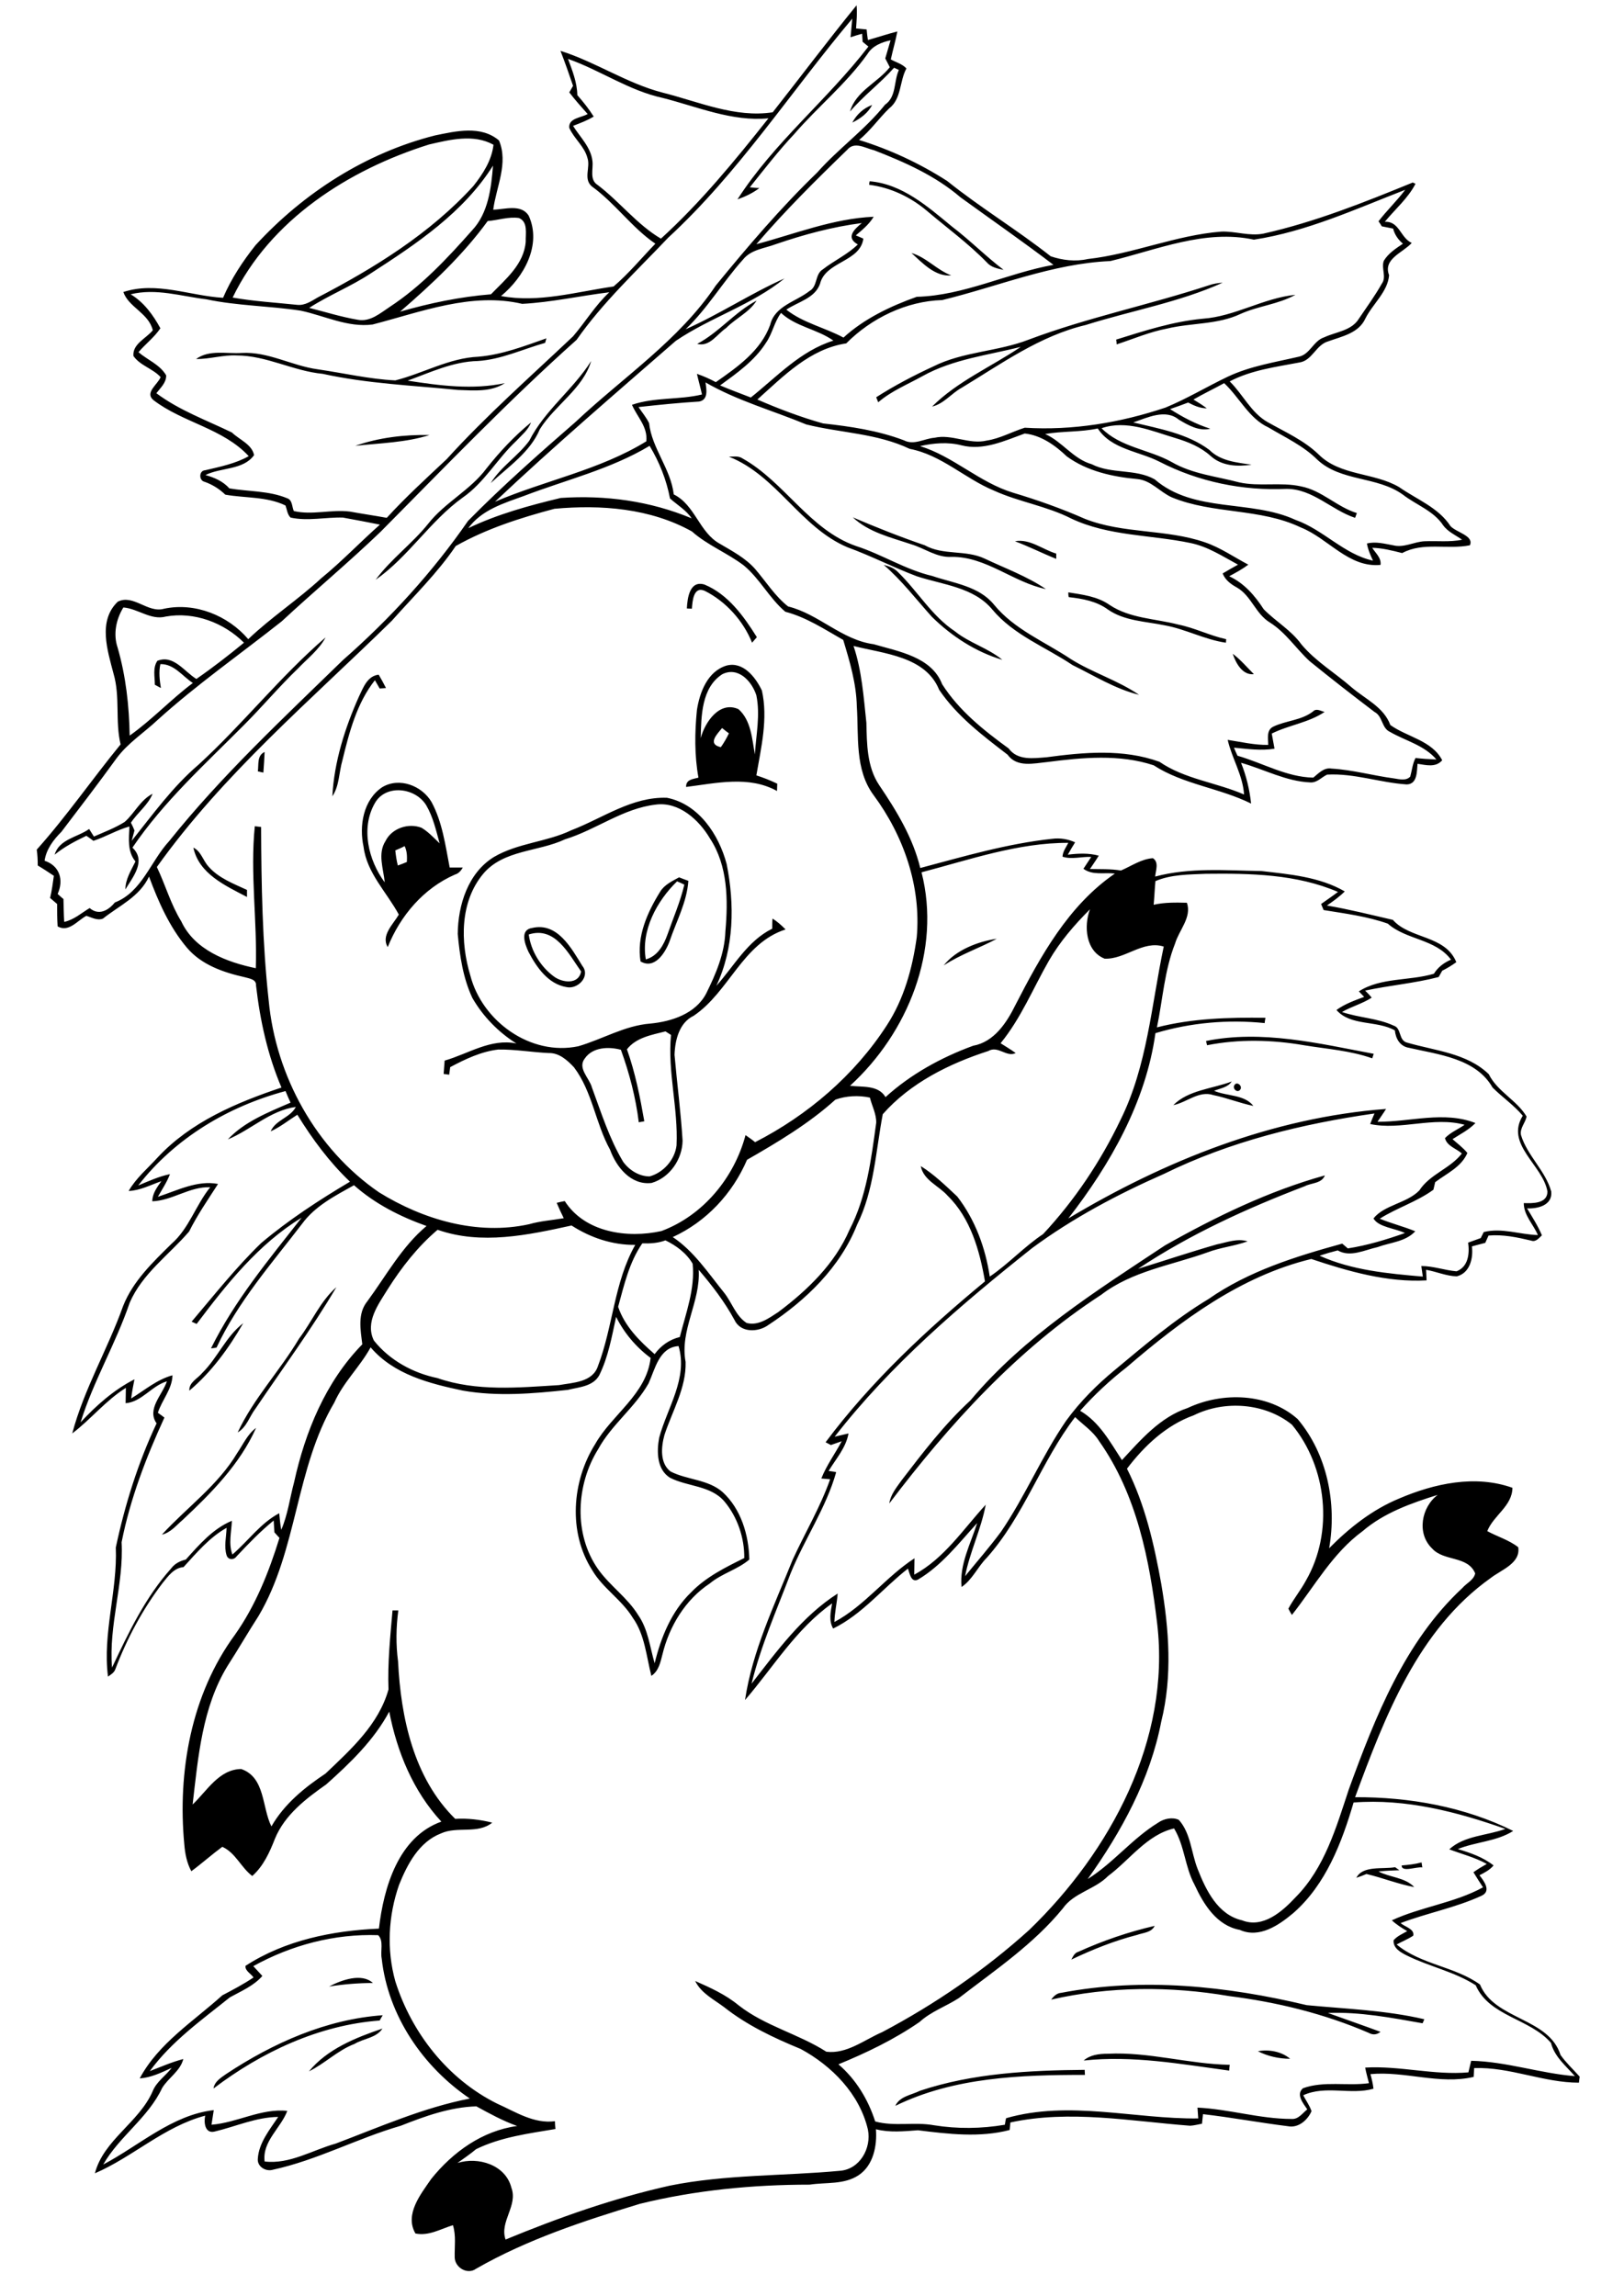 <?xml version="1.0" encoding="utf-8"?>
<!-- Generator: Adobe Illustrator 21.0.2, SVG Export Plug-In . SVG Version: 6.00 Build 0)  -->
<svg version="1.2" baseProfile="tiny" id="Layer_1" xmlns="http://www.w3.org/2000/svg" xmlns:xlink="http://www.w3.org/1999/xlink"
	 x="0px" y="0px" viewBox="0 0 645 912" overflow="scroll" xml:space="preserve">
<path d="M365.4,830.5c21-7,43.5-8.1,65.4-8.3c0,0.5,0.1,1.5,0.1,2c-25.5,0-52,0.9-75.3,12.3C357.3,832.7,362,832.2,365.4,830.5
	 M430.4,818.5c2.6-2.3,6.2-2.7,9.6-2.7c16.3-0.8,32.1,4.1,48.4,4.4c-0.1,0.6-0.2,1.7-0.2,2.3C469,819.9,449.8,816.4,430.4,818.5
	 M499.6,814.8c4.4-0.8,9.4,0.1,12.8,3C508,817.8,503.5,816.8,499.6,814.8 M122.7,822.8c7.3-8.9,18.6-13.4,29.2-17
	c-2.5,3.8-7.5,3.9-11.1,6.1C134.2,814.4,129,819.7,122.7,822.8 M89.9,823.8c18.6-12.3,39.7-21.7,62.1-23.3c-0.3,0.5-0.9,1.5-1.2,2.1
	c-24.1,1.8-46.9,12.5-66,27C85.2,826.8,87.8,825.3,89.9,823.8 M421.5,791.6c32.4-6.2,65.7-2.7,97.5,4.9c15.6,1.5,31.3,2,46.7,5.6
	c-0.2,0.4-0.5,1.2-0.7,1.6c-12.4-2.2-24.9-4.6-37.6-4.1c6.9,2.5,13.9,4.9,20.9,7.5c-1.5,1.2-3.1,1.3-4.7,0.4
	c-17.6-7.6-36.4-12.2-55.4-14.6c-23.4-4-47.6-3.9-70.7,1.4C418.5,792.9,419.8,791.7,421.5,791.6 M130.7,789.1
	c4.9-2.6,13-5.5,17.4-1.4C142.2,787.7,136.4,788.2,130.7,789.1 M428.3,775.3c9.7-4.4,19.9-7.9,30.3-10.3c-1.3,2.7-4.5,2.7-7,3.6
	c-9,2.3-17.7,5.8-26.1,9.8C426.2,777.1,426.8,775.7,428.3,775.3 M538.7,745.9c2.6-5,10.5-3.3,15.4-4.2c0.4,0.3,1.2,0.9,1.7,1.2
	c-2.8,0.1-5.5,0.2-8.3,0.5c4.5,2.4,10.5,2.3,14.2,6.2c-6.5-1.2-12.6-3.7-19-5.2C541.3,745,540,745.5,538.7,745.9 M556.7,741
	c2.6-0.2,5.3-0.5,7.9-1.2c0.1,0.5,0.2,1.5,0.3,2C562.6,741.4,556.6,743.9,556.7,741 M94.2,577.2c2.4-3.5,4.1-7.5,7.5-10
	C95.3,581.6,84,593,72.6,603.7c-2.6,2.2-4.8,5.1-8.3,5.9C74.2,598.8,86.6,590,94.2,577.2 M80.3,545.4c6.1-6,9.4-14.5,16.3-19.8
	c-5.7,9.9-12.6,19.4-21.4,26.8C75,549.1,78.5,547.6,80.3,545.4 M118.8,531.7c5.1-6.7,8.4-14.8,14.8-20.4
	c-9.8,16.6-21.3,32.2-32.1,48.2c-2.4,3.1-3.5,7.4-7.1,9.5C100.7,555.5,111.2,544.5,118.8,531.7 M462.7,494.7
	c20.2-11.4,41.2-21.6,63.5-27.8c-1.3,3.3-5.3,2.9-8,4.3c-23,8.8-45.6,19.1-66.2,32.8c10.4-3.2,20.8-6.7,31.3-9.7
	c4-0.8,8.1-2.5,12.2-1.2c-5.2,1.9-10.8,2.4-16,4.4c-14.2,5.1-29.9,7.4-42.1,16.8c-33.3,21.6-60.4,51.5-84.2,82.9
	c0.5-3.5,2.9-6.4,4.9-9.2c8.5-11.1,17-22.2,27.3-31.7C406.8,530.8,435.2,512.9,462.7,494.7 M490.3,431c1-1.6,3.3,0.4,2.3,1.8
	C491.5,434.4,489.3,432.4,490.3,431 M466,439c5.9-6,15.5-6.5,23.2-9.4c-1.6,2.4-4.6,2.7-7,3.7c5.1,2.2,12,1.4,15.6,6
	c-5.4-1.1-10.5-3.2-15.9-4.3C476.2,433.1,471.4,437.9,466,439 M479,413.5c22.3-4.5,44.8,1,66.6,5.1l-0.6,1.8
	c-8.7-3.1-18-3.7-27.1-5.2c-12.7-2.2-25.9-2.5-38.5,0C479.3,414.7,479.1,413.9,479,413.5 M374.8,383.5c4.8-6.1,13.5-9.5,21.1-10.6
	C389,376.6,381.5,379.1,374.8,383.5 M210,371.2c0.9,6.6,4.7,12.8,10,16.7c3.4,2.5,9.8,3.3,10.8-2C225.9,379,220.5,367.8,210,371.2
	 M211.4,368.6c10-2.3,15.5,8,19.9,15.1c3.3,4.1-1.8,9.4-6.3,8.4c-7.3-1.2-11.9-7.9-15.1-14C208.4,374.9,206.4,369.3,211.4,368.6
	 M268.9,350.1c-8,7.8-14.4,19.5-12.4,31c4.7-1.3,7.1-5.7,8.6-9.9c2.3-6.6,5.1-13,6.7-19.8C270.8,350.9,269.9,350.5,268.9,350.1
	 M262.2,354.2c1.7-2.8,4.8-4.2,7.5-5.7c1.2,0.5,2.4,0.9,3.7,1.4c-0.6,8.5-4.8,16.1-7.5,24.1c-1.7,4.5-5.9,11.2-11.5,7.9
	C252.8,372,257.1,362.4,262.2,354.2 M76.8,336.7c3.1,1.5,3.8,5.1,6,7.5c4,4.6,9.9,6.8,15.3,9.3c0,0.7,0,2.1,0,2.8
	C89.5,351.8,79,347.1,76.8,336.7 M249,416.8c3.3,9.3,5.2,18.9,6.9,28.6c-0.5,0.1-1.6,0.3-2.2,0.4c-1.2-9.8-3.7-19.4-7.1-28.8
	c-4.8-1.3-11.2-1.1-14.3,3.4c-3.1,3.9,1.8,7.8,2.8,11.6c3.7,10,6.9,20.3,12.4,29.5c2.4,3.3,6.3,5.8,10.5,5.8
	c5.5-1.5,10-6.6,10.7-12.3c0.7-14.7-3.6-29.3-2.2-43.9c-0.6-0.4-1.7-1.1-2.2-1.4C258.8,411.1,252.7,412.1,249,416.8 M260.5,319.6
	c-13.1,1.5-23.7,10-36.1,13.8c-10.6,5-24.3,4.1-32.4,13.6c-9.4,11.2-9.2,27.2-5.2,40.5c4.7,18.2,24,32.1,42.9,28.1
	c9.6-2.8,18.4-8.2,28.5-9c8.5-0.8,18.1-3.9,22.3-12c3.8-7.7,7.3-15.8,7.6-24.6c1.1-12.5,1-26.1-6.1-36.9
	C277.6,325.6,269.6,318.4,260.5,319.6 M226.9,329.8c12.5-4.8,24.1-13.4,38-12.9c12.6,2.5,20.6,14.6,23.7,26.3
	c3.2,16,3,33.4-4.1,48.4c7.1-7.9,12.3-17.8,22.2-22.7c0-1,0-3,0.1-4c1.9,1.1,3.6,2.7,5.2,4.3c-17.1,5.5-22.4,24.8-36.5,34.3
	c-5.7,2.7-7.4,9.6-7.6,15.5c1,11.4,2.5,22.7,3.2,34.1c-0.1,7.4-5.1,14.7-12.3,16.8c-8.2,1-14-6.3-16.5-13.2
	c-5.8-10.5-7-23-14.3-32.7c-2.6-2.8-5.9-5.8-10-5.7c-6.7-0.3-13.4-1.5-20.1-1.4c-6.8,0.8-13.1,3.8-19.1,7c-0.1,0.8-0.3,2.2-0.4,3
	c-0.5-0.1-1.6-0.2-2.2-0.3c0.1-1.8,0.3-3.6,0.4-5.3c9.4-2.7,18.3-8.9,28.5-6.8c-7.2-4.5-13.3-10.8-17.5-18.1
	c-3.7-7.9-5-16.7-5.8-25.4c0.1-11.5,4.1-24.3,14.4-30.6C205.8,334.8,217.1,334.5,226.9,329.8 M157,337.8c0.2,2,0.5,4,1,6
	c1.2-0.4,2.4-0.9,3.6-1.4c0.1-2.1,0.1-4.3-0.9-6.3C159.8,336.6,158,337.4,157,337.8 M148.9,319c-5.7,9.9-2.6,22.7,3.9,31.5
	c-0.5-5.4-2.9-11.4,0.3-16.4c2.5-5.1,9.1-7.3,14.3-5.3c2.7,1.6,4.9,4,7.2,6.2c-1.4-5.1-2.6-10.5-5.3-15.1
	C165,312.8,153.2,311.4,148.9,319 M151.8,312.7c6.8-4.1,15.8-0.6,19.6,5.9c4.3,8,5.5,17.2,7.2,26c1.7,0,3.5,0,5.2,0
	c-0.7,1.3-1.7,2.4-3.1,2.8c-12.4,5.4-21.7,16.3-26.7,28.8c-2.8-4.6,2.2-9.1,4.4-12.9c-4.8-8.9-12.7-16.5-14-26.9
	C142.6,328.1,144.2,317.8,151.8,312.7 M102.4,306.4c0.4-2.7-0.4-6.3,2.7-7.7c-0.1,2.7-0.3,5.5-0.5,8.2
	C104,306.8,102.9,306.5,102.4,306.4 M142.6,276.6c1.7-3.5,3.3-8.1,7.8-8.6c1,1.7,2,3.5,2.9,5.3c-0.6,0.1-1.9,0.1-2.5,0.2
	c-0.6-1.1-1.3-2.2-1.9-3.3c-7.2,9.1-10.2,20.7-12.9,31.8c-1.4,4.8-1.2,10.2-4,14.3C132.7,302.7,137,289.1,142.6,276.6 M286.3,296.8
	c1.2-1.7,2.3-3.6,3.2-5.5c-0.7-0.5-2-1.5-2.7-2.1C284.8,291.6,280.8,295.6,286.3,296.8 M286.9,267.8c-8.3,5.3-8.4,16.6-8.6,25.4
	c1.7-6.4,7.5-14.9,15-11.5c5,4.4,5.4,11.8,6.5,18c0.5-7.8,2.2-15.7,0.6-23.5C298.6,270.6,293.2,264.7,286.9,267.8 M288.5,264.4
	c6.6-1.8,11.6,4.6,14.1,9.9c2.5,11.2-0.3,22.6-2.2,33.7c2.8,0.9,5.6,2,8.3,3.3c0,0.7-0.1,2.1-0.1,2.9c-11.2-6.2-24.1-3.1-36.1-1.6
	c-0.1-3,2.7-3.1,4.9-3.7c-1.6-8.8-1.5-18-0.6-26.9C277.9,275,281,266.7,288.5,264.4 M489.6,259.7c3.1,2.3,5.7,5.4,8.4,8.1
	C493.4,268.3,490.8,263.3,489.6,259.7 M78.8,303.8c17.6-16.1,32.4-35,50.5-50.6c-2.6,4.9-7.1,8.3-10.9,12.3
	c-7.5,7.2-14.2,15.2-21.5,22.5c-15.5,15.6-31.9,30.4-44.3,48.7c5.6,5.3,0.2,11.6-2.8,16.6c0-4.1,2.3-7.6,4-11.1
	c-3.3-4-2.6-9.1-2.4-13.9c-5,1.4-9.4,4.1-14.3,5.7c-0.9-0.7-1.9-1.4-2.8-2c-4.4,2.1-8.8,4.4-12.6,7.5c1.8-6.2,9.1-6.9,13.7-10.2
	c0.6,1,1.3,2,1.9,3c4.1-1.8,8.4-3.4,12.2-5.8c4-3.5,6.2-8.7,11.1-11.2c-1.8,4.5-6,7.5-8.6,11.5c0.5,1,1,2,1.4,3.1
	c-0.4,1.4-0.7,2.7-1.1,4.1C60.7,323.5,68.6,312.5,78.8,303.8 M424.3,235.3c5.6,0.9,11.6,1.6,16.4,5c8.1,5.4,18.1,5.4,27.3,7.8
	c6.5,1.3,12.5,4.4,19,5.8l-0.1,1.4c-8.4-1.2-16-5.4-24.3-6.9c-7.7-1.6-16-1.7-22.6-6.3c-4.5-3.3-10.1-4.3-15.5-4.9
	C424.3,236.8,424.3,235.8,424.3,235.3 M272.8,241.7c0.2-4.1,1.1-11.3,7-9.5c9.4,3.9,15.6,12.6,20.8,20.9c-0.6,0.7-1.3,1.5-1.9,2.2
	c-3.5-8.7-10.4-16.4-18.8-20.6c-4.5-2-4.9,4.2-5.1,7.1C274.3,241.8,273.3,241.7,272.8,241.7 M351,224.4c2.1,0.5,4.2,1.3,5.7,2.9
	c7.8,7.6,13.4,17.4,22.6,23.5c5.7,4.6,13.1,6.6,18.8,11.3c-10.5-3.1-20.2-9.4-28-17.1C363.8,238,358.1,230.5,351,224.4 M403.1,215
	c5.9-1.1,11,3.3,16.4,4.9c0,0.5,0,1.6,0,2.1C414,219.8,408.7,217.1,403.1,215 M338.7,205.5c9.4,4,18.9,7.8,28.6,11.1
	c7.3,4.1,16.2,1.7,23.8,5.3c8.2,3.9,16.8,7,24.3,12.1c-13-2.7-23.7-12.9-37.4-12.8c-5.9,0.4-10.7-3.4-16.1-5
	C353.9,213.5,345.1,211.5,338.7,205.5 M289.5,181.4c1.8,0,3.8-0.4,5.4,0.7c16.8,9.4,26.5,28.3,45.1,34.8
	c10.3,3.3,19.6,9.4,30.3,11.9c8.5,2.9,18.5,4,24.5,11.4c8.1,9.9,20.2,14.7,30.5,21.6c8.6,5.4,18.6,8.4,27.1,14.2
	c-9.4-2.3-17.8-7.6-26.4-11.8c-10.7-7.2-23.4-11.9-31.9-22.1c-7.4-8.9-19.7-9.8-30-13.2c-9.3-3.5-18.1-8.1-27.5-11.5
	C317.9,209.5,308.5,188.9,289.5,181.4 M141.1,177.1c9.3-3.3,19.7-4.5,29.5-4.3C161.3,175.8,151,176,141.1,177.1 M193.2,186.1
	c5.3-6.7,11.1-12.9,17.7-18.3c-1.1,3-3.7,5-5.8,7.3c-7.6,7.1-12.7,16.6-21.4,22.6c-12.9,9.3-21.5,23.5-34.5,32.6
	c6-8.2,14.5-14.3,20.9-22.3C176.7,199.6,186.8,194.7,193.2,186.1 M210.2,175.1c6.1-12.1,17.4-20.3,24.6-31.7
	c-3.3,11.1-14.4,17.5-20.4,27.1c-3.8,9.1-12.5,14.9-19.5,21.4C198.9,185.4,205.7,181.2,210.2,175.1 M190,141.7
	c9.4-0.8,18.2-4.2,27-7.3c-0.1,0.5-0.4,1.4-0.5,1.8c-8.9,2.5-17.4,6.6-26.7,7.2c-9.8,0.2-18.8,4.5-27.9,7.8c12.8,2,25.9,3.7,38.6,1
	c-5.5,3.6-12.3,2.9-18.6,2.7c-18-1.8-36-2.5-53.7-6.4c-11.7-1.1-22.4-7.3-34.2-7.3c-5.4-0.3-10.7,1.5-16.1,1.4
	c5.2-3.8,12.1-2,18.1-2.4c10.5-0.6,19.9,5.1,30.2,6.5c10.3,1.5,20.5,3.9,30.8,4.4C168.1,148.3,178.4,142.2,190,141.7 M276.9,136.6
	c8.7-4.6,14.9-12.6,23.6-17.2c-2.9,4.7-8.3,7-12.1,10.9C284.8,132.7,281.9,137.9,276.9,136.6 M477.7,126.6c12.8-0.9,24-8.2,36.8-9.5
	c-6.8,3.8-14.7,4.4-21.8,7.6c-9.1,4.3-19.5,3.5-29.1,5.8c-6.9,1.3-13.4,4.1-20.1,6.3c0-0.5-0.1-1.4-0.2-1.9
	C454.5,131.4,465.9,127.7,477.7,126.6 M480.2,113.3c1.7-0.6,3.6-0.9,5.4-1c-17.3,7.8-36.3,11.1-54.4,16.8
	c-18.2,4.3-33.5,15.4-49.2,24.9c-4.1,2.2-7.1,6.4-11.8,7.5c10-10,23.5-15.8,35.2-23.7c-13.1,3.3-27,4.9-39,11.6
	c-5.9,3.3-12.4,5.9-17.6,10.4c-0.2-0.5-0.6-1.5-0.8-2c7.2-4.6,14.8-8.6,22.6-12.2c11.9-6,25.7-5.9,38-10.7
	C432,126.1,456.5,121.1,480.2,113.3 M362,100.5c5.9,1.7,10,6.7,15.8,8.9C371.4,110,366.3,104.4,362,100.5 M345.4,72
	c13,1.1,23.1,10.1,32.7,18c7.1,5.4,13.4,11.8,20.5,17.2c-2.4-0.5-5-1-6.7-3c-7.3-7.5-15.7-13.6-23.7-20.4c-6.5-5.5-14.4-9.3-23-10.4
	C345.2,73.1,345.3,72.3,345.4,72 M338.5,48.7c1.7-3.2,4.5-5.8,7.9-7C344.7,44.9,341.8,47.1,338.5,48.7 M100.6,781
	c1.2,1.3,2.4,2.6,3.6,3.9c-3.5,4-8.4,6-12.9,8.5c-11.2,9-23.2,17.5-31.8,29.3c4.4-1.7,8.7-3.6,13.3-4.8c-1.2,4.8-5.9,7.4-8.4,11.5
	c-5.5,11.8-17,19.2-23.4,30.4c14.3-7.5,27.3-19.7,43.9-21.6c-0.3,1.9-0.6,3.9-0.9,5.8c10.2-0.8,19.7-6.6,30.1-5.5
	c-2.6,6.9-10,12.1-9,20.1c9.9,1.2,18.9-4.5,28.2-7.1c17.5-6.6,34.8-14.3,53.3-17.9C168,821,154.1,800.7,151.6,778
	c-0.6-3,0.9-7-1.4-9.3C132.9,768.1,115.8,772.6,100.6,781 M537.6,716c-4.7,16-11,32.5-23.8,43.8c-5.8,4.9-13.6,10.3-21.4,6.8
	c-9.2-1.7-14.4-10.2-18-18c-3.8-7-3.9-15.4-8.1-22.3c-10.8,2.5-17.6,12.5-26.2,18.9c-5.3,5.4-13.6,6.6-18,12.9
	c-11.6,14.2-26.9,24.5-41.3,35.6c-5.1,3.3-11,5.3-15.6,9.5c-10,6.9-21,12.2-32.2,16.8c7,6,11.8,14,14.6,22.7
	c7.6,2.1,15.6,0.1,23.3,1.5c9.3,1.5,18.9,1.4,28.2-0.2c0.1-0.7,0.3-2,0.5-2.6c25.1-7.2,51,0.4,76.3,0.1c-0.1-1.5-0.2-2.9-0.3-4.3
	c12.6,0.6,24.8,4.5,37.4,4.5c2.7,0.2,4.3-2.3,6.2-3.8c-1.6-2.4-4.6-5.9-1.7-8.4c8.4-3,17.5-0.8,26.2-2c-0.5-2-1.1-4.1-1.5-6.2
	c13.8-0.8,27.3,3.1,41,1.9c0.4-1.5,0.7-3.1,1.1-4.6c14,0.3,27.4,5,41.2,6.1c-3.6-4.1-8.1-7.7-9.5-13.2c-8.3-9.7-24.5-10.5-29.9-22.9
	c-8.4-5.4-18.4-7.4-27.3-11.8c-2.4-1.2-5.6-2.9-5.3-6.1c1.5-1.7,3.5-2.5,5.4-3.6c-2.2-1.3-4.3-2.6-6.1-4.3
	c11.7-5.4,24.9-6.9,36.2-13.1c-1.3-2-2.6-4-3.8-6c1.7-1.2,3.5-2.3,5.3-3.3c-4.7-2.6-9.9-3.9-14.9-5.8c6-5.5,14.9-5.4,22.3-8.1
	C578.7,719.7,558.3,714.4,537.6,716 M474.1,562.2c-10.9,3.9-19.6,12.1-26.5,21.2c7.2,14.3,10.8,30.1,13.6,45.7
	c3.1,18.1,4.5,36.8,0,54.8c-4.4,22.9-15.8,43.7-29.2,62.5c10.2-6.4,17.7-16.1,28-22.4c2.3-1.6,5.7-2.3,8.2-1.1
	c4.8,5.4,4.9,13.1,7.5,19.6c3.3,8.4,8,18.1,17.6,20.3c8.3,3.3,16-3.5,21.3-9.2c11.5-11.6,16.1-27.7,21.1-42.8
	c10.5-28.8,22.2-58.7,45.1-80c1.6-1.9,4.5-3.1,5.1-5.8c-2.9-7.1-12.5-4.7-17.1-9.9c-6.2-5.9-4.3-16.4,2.2-21.3
	c-10.5,3.3-21.3,7.1-29.8,14.4c-11.9,8.7-19.1,21.9-28.1,33.3c-0.4-0.6-1.1-1.9-1.4-2.5c2.1-3.9,4.9-7.3,7-11.2
	c11-19.1,8.4-45-5.6-61.9C502.4,557.3,486.4,556.1,474.1,562.2 M257.6,549.5c-5.4,9.6-14.7,16.4-20,26.1c-8.8,14.1-9.9,33.8,0,47.8
	c4.7,6.6,11.6,11.2,15.9,18.2c3.9,5.6,4.6,12.6,6.5,19.1c2.5-10.3,6.7-20.7,14.5-28.2c5.9-6.1,13.6-9.9,21.1-13.6
	c0.1-8-2.7-16.3-7.9-22.5c-5.5-6.4-14.6-5.8-21.6-9.4c-5.3-3.3-5.3-10.5-4.3-15.9c3.2-11.9,11.5-23.6,7.7-36.4
	C261.8,535.2,260.2,543.8,257.6,549.5 M255.1,493.9c-5.2,7.5-7.2,16.5-9.6,25.2c2.6,7.7,8.5,13.6,14.5,18.8c2.5-3.4,5.9-5.8,10-6.8
	c2.4-9.5,6.1-19.1,5.1-29.1c-2.4-4.2-6.5-7.2-10.8-9.3C261.4,493.8,258.3,494,255.1,493.9 M173.8,488.5
	c-7.9,6.7-14.3,14.9-19.8,23.6c-3.7,6-9.1,13.1-5.5,20.4c6.2,7.8,15.5,12.9,25.2,14.9c15.5,5.4,32.2,3.8,48.3,2.8
	c5.6-1,13.4-1.1,15.5-7.6c6-15.7,6.4-33.3,14.8-48.1c-9,0.1-17.7-2.8-25.3-7.7C209.7,490.6,191.2,494.6,173.8,488.5 M462.3,466.3
	c-18.4,8.1-36.3,17.6-52.4,29.5c-28.3,22.5-56.1,46.2-78.4,74.9c1.4-0.3,4.1-1,5.5-1.3c-1,5.7-5,10.1-7.9,14.9
	c0.8,0.1,2.3,0.3,3,0.5c-4,14.2-12.6,26.6-18.1,40.2c-5.5,14.5-11.8,28.7-15.5,43.8c10.1-13,20.1-26.8,34.2-35.8
	c-0.3,3.8-1.2,7.5-1.3,11.3c12-6.4,20.4-17.9,31.8-25.3c0,2.2-0.1,4.3-0.1,6.5c11.9-6.4,19.5-18.1,28.4-27.8
	c-1.8,9.7-6.3,18.7-8.2,28.4c4.8-5.9,9.8-11.6,14.3-17.7c9.6-14.1,16.2-30,25.8-44c5.6-7.7,12.3-14.4,19.6-20.4
	c11.9-9.9,23.7-20,37-28c15.9-11.1,34.6-16.9,53.1-22c0.7,0.6,1.5,1.3,2.2,1.9c7.8-1.2,15.3-3.5,22.7-6.1
	c-3.9-1.9-10.5-2.3-12.5-5.8c4.3-5.4,13.2-6,18.2-11.1c4.2-6.5,12.3-8.7,16.9-14.7c-2.2-2-5.9-2.9-6.7-6.1c2.2-2.3,5.2-3.5,7.8-5.3
	c-12.4-3.4-25.3,2.3-37.5-0.3c0.5-1.4,1.1-2.8,1.7-4.2C517.2,446.4,488.5,453.4,462.3,466.3 M331.8,436.8
	c-10.5,9.5-22.9,16.9-35.1,23.9c-5.8,13.5-16.2,24.6-29.5,30.7c8.4,5.6,14.1,14.3,20.4,22.1c3.1,3.9,4.6,9.2,8.9,12
	c4.6,1.3,8.9-1.9,12.6-4.3c11.6-8.7,22.5-19.2,28.3-32.7c6.8-13.1,8.6-28,10.6-42.5c0.1-3.5-1.7-6.7-2.5-10
	C341,435,336,435.3,331.8,436.8 M54.9,470.9c4.1-1.7,8.2-3.6,12.6-4.5c-1.2,3.2-3.1,6-4.8,9c7.7-2.5,15.7-6.7,23.9-5.1
	c-4,6.2-8.2,12.3-11.5,18.9c-8,9.3-18.6,16.7-23.6,28.3C46,533.7,37.1,548.6,32,565c6.2-6.7,13.2-12.9,21.4-17.1
	c-0.5,2.5-1,5.1-1.3,7.6c5.4-3.3,10.2-7.5,16.4-9.2c-0.1,5.5-4.2,9.8-5.8,14.9c0.9,0.6,1.8,1.3,2.6,1.9c-7.3,15.9-13.6,32.3-17,49.5
	c0.9,16.7-5.2,33-3.8,49.8c6.5-13.8,13.2-27.9,23.5-39.4c1.4-1.9,3.6-3,5.8-3.5c5.3-5.9,10.8-12.3,18.3-15.4
	c-0.2,4.5-1.4,9.1,0.2,13.4c6.3-5.4,11.2-12.5,18.6-16.4c0.2,2.2,0.4,4.4,0.8,6.6c2.6-6,3.4-12.6,5.1-18.9
	c4.4-20,12.5-39.9,27.1-54.8c-0.7-5.7-2-12.2,2-17.1c7.5-10.2,13.7-21.7,23.5-29.9c-10.4-3.7-20.5-8.8-28.8-16.2
	c-7.5,4.2-15.4,8.2-20.6,15.3c-12.1,15.8-25.5,31-34,49.2c-0.5,0.1-1.7,0.3-2.2,0.3c9.4-19,23-35.3,36-51.9
	c-17.1,10.4-29.8,26.4-41.7,42.2c-0.5-0.2-1.5-0.7-2-0.9c9-10.6,17.6-21.5,27.6-31.2c10.9-9.2,23-17.1,35.3-24.4
	c-8.2-7.8-15-17-20.9-26.6c-3.5,2.2-6.8,4.9-10.6,6.6c2-4.6,7.8-5.4,10-9.7c-10.2,1.4-17.8,9.1-27,12.9c6.5-7,16.1-10.8,24.9-14.6
	c-0.7-1.5-1.4-3.1-2-4.6C90.6,439.5,69.5,452.1,54.9,470.9 M416.6,381.6c-6.3,11-11.1,22.9-19.2,32.8c2,1.3,4.1,2.5,6,3.9
	c-3.7,1.8-7-3.1-10.9-0.8c-15.5,5-31,12.7-41.9,25.1c-2.8,14.7-3.4,30.2-10.2,43.9c-6.7,16.9-20.3,30-35.2,39.8
	c-4.1,3-11.1,3.2-13.5-2c-3.9-7.2-8.9-13.7-14.2-19.9c0.8,12.7-7.6,24-5.2,36.6c0.3,10.3-5.3,19.5-8.4,29
	c-1.3,4.7-1.9,11.2,2.4,14.5c6.6,3.4,14.9,3.1,20.7,8.2c7.3,6.7,10.4,17,10.6,26.8c-4.7,4-10.9,5.5-15.7,9.5
	c-9.7,6.4-16.1,17-18.8,28.2c-0.8,3.1-1.5,6.6-4.4,8.5c-2-7.8-2.6-16.4-7.4-23.1c-4.4-7.2-11.9-11.7-16.1-18.9
	c-9.6-15-8.1-35.3,1.2-50.1c6.7-11.8,20.4-19.8,22-34.2c-5.8-4.3-10.5-9.9-13.7-16.3c-1.7,7.8-3.1,15.9-6.7,23.2
	c-2.5,4.5-8.1,4.7-12.5,5.8c-13.8,1.5-27.9,2.7-41.6,0.3c-13.3-2.8-27.5-6.4-36.7-17.2c-4.2,7.7-10.8,13.8-14.4,21.9
	c-15.5,26.2-14.6,58.6-30.1,84.8c-4.2,6.5-8.1,13.3-12.3,19.8c-10.1,16.5-11.7,36.3-13.9,55.1c5.7-5.4,10.5-14,19.3-14.1
	c9.6,3.3,8.2,15.3,12,22.8c5.1-8.9,13.1-15.4,21.5-21c10.1-9.6,21.1-19.5,25-33.4c-0.4-10.5,0.7-21,1.6-31.4c0.6,0,1.7,0,2.3,0
	c-0.9,6.7-1,13.5-0.1,20.3c1.1,22.3,6.2,46.3,22.7,62.5c4.9-0.3,9.9,0.3,14.7,1.5c-5.8,4.7-13.9,1.3-20.4,4.3
	c-8.7,3.4-13.3,12.2-16.6,20.4c-4.3,12.3-5,25.7-1.5,38.3c6.5,20.6,20.9,38.9,40.4,48.6c7.4,3.3,14.6,8.1,23,7c0,1,0.1,2.1,0.2,3.1
	c-10.7,1.8-21.7,3.2-31.5,8c-2.4,2-4.9,3.7-7.4,5.5c8.2-2.6,19.1,0.7,21.4,9.8c2.7,7.2-4.8,13.5-2.3,20.6
	c21.1-8.7,42.8-16.4,65.2-21.4c22.3-4.5,45.1-3.8,67.6-5.9c7.9-0.6,12.6-9,11.1-16.4c-3.3-14.1-14.3-25.3-26.7-32
	c-10.7-4.4-21.3-9.4-30.4-16.6c-4.1-3.1-9.1-5.5-11.5-10.4c6.1,2.7,12.1,5.4,17.3,9.7c10.5,8.2,23.7,11.3,34.8,18.4
	c8.1,1,15-4.7,22.2-7.8c21-11.1,40.8-24.7,58.4-40.6C441,735.5,465,691.1,459.6,645c-3-25.3-8.1-51.4-23.1-72.6
	c-2.4-3.9-6.3-6.4-9.5-9.5c-13.4,17.5-20.3,39.3-35.1,55.9c-3.6,3.6-5.7,8.7-10,11.6c-0.9-8.9,3.6-17.2,6.2-25.4
	c-7.3,8-14.2,17-23.6,22.5c-2.7,1.2-3.2-2.6-3.9-4.4c-10,7.8-18.2,18.2-29.7,23.8c-1.8-3.1-1-6.7-0.4-10
	c-14.3,10.1-23.4,25.4-34.6,38.4c2.9-19.5,11.6-37.5,18.9-55.7c4.9-10.7,11-20.9,14.9-32c-0.9-0.1-2.6-0.2-3.5-0.3
	c2.1-5.3,5.5-9.9,8.1-14.8c-1.4,0.5-2.9,1-4.3,1.5c-0.5-0.3-1.6-0.8-2.1-1.1c18-24.1,40.2-44.8,63.3-63.9
	c-2.1-12.2-5.7-25.1-14.8-34c-3.5-4-9.6-6.1-10.7-11.8c5.3,3.3,9.9,7.8,14.5,12.1c7.1,9.2,11.2,20.4,12.9,31.8
	c7.5-5.1,13.7-11.9,21.2-16.9c12.5-13.4,22.8-28.8,30.7-45.3c10.7-21.5,12.3-45.8,17.2-68.9c-8.3-2.6-15.4,5.2-23.5,4.8
	c-7.5-3-8.3-12.9-5.8-19.6C426.7,367.4,421,374,416.6,381.6 M458.9,350c-0.3,3.1-0.4,6.2-0.7,9.4c4.3-1,8.8-0.9,13.2-0.8
	c2,5.8-3.1,10.8-4.7,16.2c-4.2,10.6-4.9,22.2-7.2,33.3c14-3.6,28.6-4,43.1-3.8c-0.1,0.5-0.3,1.6-0.3,2.1c-14.5-1.5-29.4-0.2-43.4,4
	c-3.8,27.3-17.9,52.1-34.6,73.6c38.4-23,81.2-40.1,126.2-43.5c-1.1,1.8-2.3,3.4-3.4,5.1c12.9,0.1,26.4-4.4,38.9,0.5
	c-2.6,2.7-6,4.4-9.1,6.4c2,1.8,4.2,3.4,5.9,5.5c-2.4,5.6-8.2,8.1-12.8,11.6c-0.2,0.8-0.5,2.3-0.7,3c-6.6,4.8-14.5,7.2-21.3,11.5
	c4.6,1.9,9.5,3.1,14.1,5c-3.9,4.2-9.9,4.4-15,6.3c-5.1,1.1-10.8,4.2-15.8,1.3c-2.4,0.6-4.8,1.3-7.2,2.1c12.8,5.8,27.2,7.1,41,8.3
	c-0.2-1.4-0.4-2.8-0.6-4.2c4.8,0,9.3,1.7,14,2.1c4.7-1.8,5.2-7.1,4.6-11.4c1.7-0.6,3.3-1.2,5-1.8c0.3-0.6,0.9-1.8,1.2-2.4
	c7.2-1.8,14.3,1,21.5,1.2c-1.8-4.3-5.6-7.8-5.6-12.7c3.4,0.1,9.4,0.3,9.4-4.6c-1.8-10.5-16.9-18.7-9.8-30.1
	c-3.5-4.2-8.1-7.3-12-11.2c-6.6-11.6-21.5-13.1-33.3-15.8c-3.5-0.6-5.2-3.7-5.5-6.9c-7.3-4.1-17.5-1.6-23.2-8.1
	c3.3-2.4,7.2-3.8,11-5.2c-0.7-0.7-1.4-1.5-2.1-2.2c8.7-5.6,20.1-4.1,29.8-7c1.6-2.6,4-4.4,6.8-5.6c-6.2-8.3-17.8-7.8-25.1-14.3
	c-8.2-2.9-16.9-4-25.5-5.4c-0.3-0.6-0.7-1.8-1-2.4c2.2-1.6,4.5-3.1,6.7-4.8c-16.5-7.1-34.8-7.4-52.5-7.2
	C472.3,347.4,465.2,347.3,458.9,350 M366,346.5c7.9,30.9-5.4,63.8-28.4,84.8c4.9,0.6,11.2-0.4,14.1,4.5c10-9.1,22.2-15.8,34.8-20.4
	c8.3-1.5,13.3-9.1,16.8-16.2c10-19.4,21-39.5,39.5-52.2c-4.2-0.5-8.9,0.8-12.5-1.9c1-1.6,2.1-3.1,3.1-4.7c-3.8-0.2-7.7,1.1-11.4-0.1
	c0.1-2.1,1.4-3.7,2.3-5.5C404.5,334.7,385.1,341.5,366,346.5 M49,241.3c-2.9,4.7-4.1,10.6-2.3,15.9c3.3,11.4,4.6,23.2,4.8,35
	c8.9-6.3,16.4-14.4,25.1-20.9c-4.2-2.7-7.4-7.6-12.9-7.5c-0.7,3.1-0.3,6.4,0.2,9.5c-0.6-0.3-1.8-1-2.4-1.3c0-3.2-0.9-6.7,1-9.5
	c6.4-2.6,10.7,4.3,15.5,7.2c6.5-4.5,12.8-9.4,18.9-14.4c-8-8-19.8-12.4-31-10.4C59.9,246.5,54.9,241.8,49,241.3 M181,216.9
	c-7.3,10.8-16.8,20-25.4,29.7c-32.1,31.5-67,60.9-93.3,97.8c3.4,7.1,5.5,14.8,9.7,21.6c5.3,11.4,18.1,16.2,29.6,18.6
	c0.6-18.8-2.3-37.7-0.4-56.4c0.6,0.1,1.9,0.2,2.5,0.3c0.1,22.9,0.5,46,3,68.8c2.8,30.1,18.8,59.1,43.8,76.3
	c17.6,10.9,39,17.2,59.6,12.7c4.5-1.3,9.2-1.6,13.8-2.4c-1-2-1.9-4-2.8-6.1c1.1-0.3,2.1-0.5,3.2-0.7c8,12.5,24.9,14.9,38.4,11.9
	c16.6-6.2,28.9-21.2,33.4-38.1c1.3,0.9,2.6,1.8,3.8,2.8c20.9-10.7,39.5-26.6,52.3-46.4c6.8-10.4,10.2-22.7,11.9-35
	c1.8-20.2-5.2-40.3-17.1-56.4c-7.6-10.2-5.9-23.4-6.7-35.3c-0.2-9.1-2.8-17.8-5.4-26.4c-7.4-4.2-14.6-9-23-11.2
	c-6.3-5.3-10.1-13.1-16.5-18.4c-6.6-5-14.4-8-20.6-13.5c-16.5-9.2-36.1-10.7-54.6-9C206.7,205.7,193.2,210,181,216.9 M208.1,197
	c-8,2.9-16.8,5.5-22.1,12.8c11.7-5.6,24.2-9,36.7-12c17.7-1.2,35.5,1.2,52,8.1c-2.2-3.3-5.7-5.3-8.6-7.9c-1.4-7.4-4.2-14.4-8.1-20.9
	C242.5,186.4,224.8,190.6,208.1,197 M486.2,152.2c-4,2.2-8.2,4.2-12.2,6.5c1.8,1.1,3.6,2.2,5.3,3.5c-2.7,0-5.1-1.1-7.4-2.3
	c-2.4,0.9-4.8,1.8-7.2,2.6c5,3.2,10.3,6,16,7.8c-4.5,1.1-8.8-1.4-12.5-3.6c-5.3-4.4-12.5-0.8-18.1,1.1c10.3,2.5,21.5,4.4,30.2,10.9
	c4.5,4.5,10.9,5,16.8,5.9c-5.6,0.8-11.8,0.6-16.3-3.5c-4-3.6-9-5.6-14-7.1c-9.4-2.8-19.4-7.3-29.3-3.9c7.5,7.6,18.8,8.4,27.8,13.4
	c8.2,4.8,17.8,5.7,26.8,8.1c8.1,1.8,16.5-0.2,24.6,1.6c8.3,1.6,14.3,8.2,22.2,10.6c-0.2,0.5-0.5,1.4-0.7,1.9
	c-9.4-3.1-16.8-11.5-27.2-11.5c-17.4,0.8-35-2.8-50.5-10.8c-8.2-4.2-19.1-4.9-24.5-13.2c-6.9,1.5-14,1-20.9,2.2
	c6.8,3,11.1,9.9,18.5,12c7.8,4,17.3,1.7,25,6c15.6,13.5,38.1,7.9,55.9,16.1c11.1,3.9,19.3,13.7,30.8,16.2c-1-2.2-2-4.4-2.4-6.8
	c3.5-0.9,7,0.1,10.4,0.7c4.3,1.1,8.3-1.4,12.5-1.6c5-0.2,10,0.4,14.9-0.6c-2.5-1.8-5.6-3.1-7.5-5.7c-3.8-5.8-10.7-8.1-16-12.2
	c-10.2-7.4-24.6-5.1-34-13.9c-5.5-5.5-12.7-8.8-19.4-12.8C496.1,166.3,492.3,157.9,486.2,152.2 M280.2,151.9
	c0.4,2.8,1.2,6.9-2.5,7.6c-8,0.5-16,1.3-24.1,2.2c1.4,2.1,3.1,4.1,4.2,6.4c1.1,10,8.6,18.1,9.8,28.3c8.5,4.2,10.1,15.1,18.3,19.6
	c4.9,2.9,10.1,5.6,14,10c4.3,5,7.9,10.8,13.1,14.9c12.2,3,21.3,13.3,34,15c9.9,2.9,23,5,27.2,15.9c6.7,10.5,16.5,18.3,26.4,25.5
	c3.6,4.9,9.8,3.9,15.1,3.5c14.9-2,30.4-3.4,44.8,1.8c10,6.9,22.6,8.2,33.6,13c-0.5-7.7-4.8-14.3-6.5-21.7c5.3,0.8,10.7,2.1,16.1,2
	c0-2.4-0.8-5.8,1.9-7.2c5.1-2.5,11.3-2.5,15.9-6.1c1.4-1.4,3.1-0.1,4.6,0.2c-6.4,4.3-14.2,5.2-21,8.6c0.4,2,0.7,4,1.1,6
	c-5.3,0.9-10.7,0.1-16.1-0.4c0.4,1.1,0.9,2.1,1.4,3.2c10.1,2.9,19.5,8.5,30.1,8.7c2.1-1.7,4.2-4.1,7.2-3.6
	c8.4,0.5,16.5,2.8,24.8,3.9c2.1,0.3,4.8,1.1,6.5-0.7c0.7-2.5,0.9-5.1,2.1-7.4c2.7,0.3,5.5,0.5,8.3,0.6c-4.8-5.7-12.3-7.4-18.5-11
	c-3.3-1.5-2.8-6.2-6.1-7.9c-8.7-6.6-17.3-13.3-25.8-20.2c-5.4-5-9.4-11.3-15.7-15.3c-5.7-3.4-7.4-10.6-13.1-13.9
	c-2.4-1.3-4.7-3-5.7-5.6c2-1.2,4.1-2.4,6.1-3.5c-6.1-3.3-12-7.2-18.9-8.6c-15.8-3.3-32.5-2.7-47.3-9.7c-9.8-5-20.8-6.6-30.7-11.1
	c-11.6-4.8-20.9-14.2-33.5-16.6c-13-6.2-27.5-6.3-41.1-9.7C307,163.1,292.8,159.2,280.2,151.9 M304.2,136.2
	c-4.5,7.1-11.5,12-18.2,16.9c4,1.7,8.1,3.2,12.2,4.8c10.4-8.3,19.7-18.5,32.8-22.6c-6.5-4.6-14.9-5.5-20.8-11
	C307.5,127.9,306.8,132.5,304.2,136.2 M51.9,116.9c5.3,3.2,8.9,8.2,11.8,13.5c-2.4,3.6-5.9,6.2-8.7,9.5c3.6,3.1,8.5,4.9,11,9.2
	c0.1,2.9-2.3,5-3.9,7.1c9.1,6.8,19.9,10.7,30,15.6c3,2.9,8,4.7,8.8,9c-4.3,6-13.1,4.8-19.3,7.9c3.6,1,7,2.5,9.5,5.3
	c7.6,1.3,15.7,0.9,22.9,3.9c2.2,0.7,1.9,3.4,2.7,5.1c7.3,1.7,14.8-0.7,22.2,0.2c4.9,0.9,9.8,1.6,14.7,2.5
	c7.5-8.2,15.7-15.7,23.8-23.3c15.7-17.3,33.3-32.8,50.2-48.8c4.9-5.7,8.8-12.3,14.4-17.5c-11.6,1.4-23,4-34.6,4.6
	c-20.1-4.7-40.1,3.2-59.4,8.2c-9.9,1.3-19.1-3.5-28.6-5.5c-12.4-1.9-25.1-1.9-37.4-4.5C72,117.7,62,114.4,51.9,116.9 M308.1,97
	c-4.5,1.7-9.8,2.1-13,6.1c-8,8.9-14.1,19.4-22.8,27.7c13.5-6,25.8-14.2,39.3-20.2c-12.9,10.5-29.5,15.5-43.2,24.8
	c-24.1,21-48.5,41.9-71.8,63.9c19.9-8.5,41.6-12.6,60.1-24c0.6-5.8-3.6-9.6-5.7-14.5c9-3.1,18.7-1.9,27.8-4.1
	c-0.6-2.8-1.4-5.5-2-8.2c2.6,0.9,5.1,2,7.5,3.3c8.6-6,17.9-12.5,21.6-22.8c1.8-7.5,10.3-9.2,15.6-13.4c3.3-1.8,2.1-6.7,5.3-8.6
	c4.5-3.5,9.8-5.9,13.9-9.9c-4.9-2.7-1.5-6,1.6-8.5C330.6,90.1,319.2,93.2,308.1,97 M193.7,87.8c-9.9,13.6-22.2,25.1-34.8,36
	c11.8-3.4,23.8-5.9,36.1-6.9c5.8-6,13.1-11.9,13.8-20.9c-0.1-3.1,1-7.9-2.7-9.4C201.9,86,197.8,87.5,193.7,87.8 M498,95.2
	c-19.4-4.2-38.4,4-57,8.5c-23.1,1-44.6,10.1-66.8,15.5c-14.2,0.4-28.2,7.2-38.1,17.2c-14.5,2.2-24.9,13-35.3,22.3
	c8.5,3.7,17.2,7,26.1,9.5c10.9,1.2,21.8,2.8,32.1,6.7c4,2.1,8.1-0.7,12.1-1c7-1.6,13.8,2.8,20.8,1.1c5.3-0.8,10-3.5,15.1-5.1
	c18.9,1.2,38-2,55.9-8c8.5-3.5,16.4-8.3,24.8-12.3c8.9-4.2,18.7-5.7,28.1-7.9c4.5-0.9,5.8-6.3,10.1-7.7c4.7-2.2,10.9-2.6,13.8-7.4
	c3.1-4.6,6.4-9.1,9.1-13.9c2-2.7-0.3-6.1,0.8-9.1c1.8-3,4.8-4.9,7.6-6.8c-1.9-1.6-3.3-3.6-3.9-6c-1.5-0.3-3-0.6-4.5-0.9
	c-0.3-0.5-0.9-1.5-1.3-2c3.3-4.3,7.3-8.1,10.6-12.5C538.5,83,519,92,498,95.2 M147.4,108.5c-7.8,5.2-16.7,8.7-24.6,13.8
	c6.4,1.6,12.7,3.6,19.2,4.7c5,1,9-2.6,12.8-5.1c12.5-8.2,22.8-19.2,32.7-30.4c6.4-6.8,7.6-16.7,8.3-25.7
	C184.1,84.4,165.5,96.8,147.4,108.5 M336.5,59.5C324,71.6,311.7,83.8,300.4,97c15.4-4.1,30.5-10.2,46.6-10.9c-1.8,3-4.5,5.2-7.1,7.4
	c0.8,0.3,2.3,1,3,1.3c-1.3,9.3-15,9-17.2,17.9c-2,5.8-8.8,7.2-13.4,10.3c6.7,5.3,15.3,7.1,22.7,11.1c8.2-7.5,18.7-12.5,29.1-16.2
	c18.8-0.5,36-9.4,54.3-12.7c-12.1-9.2-24.6-17.9-36.9-26.8c-10-8.6-22.2-14-34.3-18.7C343.7,58.9,339.4,56,336.5,59.5 M170.4,57.4
	c-31.9,10-63.1,29.9-78,60.8c8.5,1.5,17.1,2,25.7,2.9c3,0.3,5.6-1.5,8-2.9c22.5-11.7,44.7-25.4,61.9-44.3c3.8-4.8,7.3-10.2,8-16.4
	C188.1,53.1,178.6,55.5,170.4,57.4 M225.6,23.4c1.7,4.6,3.6,9.3,3.7,14.4c2.4,2.7,4.6,5.5,6.5,8.5c-2.6,1.6-5.4,2.6-8.2,3.7
	c2.8,4.5,7.1,8.5,7.7,14c0.4,3.2-1.3,7.4,2.1,9.5c8.8,6.7,15.6,15.7,25.1,21.3c15.8-14.4,29.4-31,42.7-47.8
	c-14.4,1.4-28.2-4.6-42-8.1C249.8,36,238.4,27.9,225.6,23.4 M265.4,94.4C252.9,107.6,239.5,120,229,135
	c-27.1,24.2-52.2,50.4-77.8,76.2c-12.8,12.3-26.4,23.6-39.3,35.6c-16.4,13-33.6,25-49.1,39c-5.5,5.2-12,9.3-16.5,15.4
	c-7.1,9.8-14.5,19.5-21.9,29.2c-3.2,3.2-6,6.9-6.7,11.5c6,2,7.7,7.6,5.2,13.2c0.8,0.7,1.5,1.4,2.3,2c0.1,3,0.1,6,0.3,9.1
	c3.8-0.8,6.8-3.5,10.1-5.5c3.6,3.1,7.4,1,10-2.2c10.8-4.2,14.2-16.4,21.6-24.4c20.8-26,45.2-48.7,69-71.9
	c18.7-16.4,35.6-34.9,49.7-55.3c13.6-13.8,28.1-26.6,42.7-39.3c18.9-17.8,41.1-32.4,55.7-54.2c12.7-15.5,25.8-30.9,40.2-44.8
	c8.5-9.6,19-17,27-27c4.6-3.2,3.4-9.2,5.5-13.8c-0.5-0.2-1.4-0.7-1.9-0.9C349.7,33,343,38,337.6,44.3c2.3-8.1,10.9-11.4,15.8-17.6
	c-0.6-1.2-1.2-2.3-1.8-3.5c0.7-2.4,1.4-4.8,2.1-7.2c-3.6,0.8-7.2,2.2-9.2,5.5c-8.4,11.8-19.7,20.9-29.1,31.8
	c-6.3,6.7-11.9,14-17.6,21.1c0.9,0.1,2.8,0.3,3.8,0.3c-2.6,2-5.6,3.4-8.7,4.5c14.5-22.6,35.7-39.5,52-60.7c-0.8-0.6-1.5-1.3-2.3-1.9
	c-0.1-1.1-0.1-2.1-0.2-3.2c-1.5,0.4-3.1,0.9-4.6,1.4c0.2-2.5,0.5-4.9,0.7-7.4C314.1,36.4,293.4,68.6,265.4,94.4 M340.2,2.1
	c0.3,3.1,0,6.1-0.2,9.2c1.4,0.1,2.8,0.3,4.2,0.4c0.1,1.4,0.3,2.8,0.5,4.2c3.9-1.1,7.8-2.4,11.7-3.4c-0.7,3.7-1.8,7.4-2.6,11.1
	c2.1,1.2,4.6,1.8,6.2,3.6c-2.8,5.1-1.9,12.1-6.9,15.9c-4.1,4-7.4,8.8-11.9,12.5c12.3,3.8,24.1,9.3,35,16.3
	c13.2,10.6,27.8,19.4,41.1,29.9c4.7,1.6,9.8,2.2,14.7,1.1c18-2,35-9.5,53.1-10.9c5.6-0.2,11.1,1.9,16.7,0.8
	c20.5-4.6,40-12.4,59.3-20.3c0.3,0.1,0.8,0.4,1.1,0.5c-3,5.8-8.1,10.1-12.2,15.1c5.8-0.3,6.2,6.4,10.7,8.4c-3.5,3.9-11.5,6.3-9,12.8
	c-0.5,6.6-6.5,11.4-9.4,17.2c-2.7,5.9-9.3,7.1-14.8,9.1c-4.9,1.4-6.3,7.7-11.5,8.4c-9.4,1.8-19,3-27.6,7.5
	c5.3,5.2,8.5,12.5,15.1,16.2c6.9,3.9,14.4,7.2,20.2,12.8c8.6,8.6,22,7.1,32,13c7,4.9,15.6,8.1,20.4,15.5c2.3,2.5,9.4,3.8,7.7,7.6
	c-8.9,1.8-18.6-1.4-26.9,3.1c-3.9-1-7.9-2-11.9-2.1c1.3,2.1,3.7,4,3.3,6.8c-12.7,1.2-20.8-10.6-31.7-14.9
	c-16.1-7.7-34.8-5.2-51.1-11.9c-4.8-2.1-8.3-6.8-13.8-7.3c-9.8-0.9-19.9-3.1-28-9c-4.6-4.4-10.2-8.4-16.7-9.1
	c-8,2.9-16.5,6.9-25.1,4.7c-5.4-1.4-11.1-0.9-16.5,0.3c13.3,4.1,23.5,14.4,36.9,18.5c9.7,2.9,19.3,6.3,28.6,10.4
	c15.2,6,32.2,4,47.6,9.3c6.2,2.1,11.6,5.9,17.3,8.9c-2.4,1.8-5,3.2-7.6,4.6c6,2.8,10.2,7.7,13.7,13.1c4.8,4.9,10.9,8.3,15,14
	c5.7,6.8,13.4,11.3,20,17.1c5.4,4.6,12.7,7.8,15.3,14.9c6.7,4.8,16.5,6.1,20.6,14c-2.6,3-6.4,1.9-9.8,1.4c-0.3,3,0,8.1-4.3,8.2
	c-10.6-0.7-20.9-4.5-31.6-3.9c-2.2,1-4,3.3-6.7,3.1c-9.6-0.4-18.3-5.2-27.5-7.8c2.1,5.2,3.4,10.7,4,16.2c-12.5-6.2-27-7.6-38.7-15.2
	c-13.6-4.5-28.2-3.1-42.2-1.3c-5.3,0.5-12.1,2.3-15.8-2.9c-9.9-7.6-20.1-15.3-27.2-25.8c-5.4-13.3-21.9-14.3-34-17.4
	c3.3,9.8,4,20.2,5.1,30.5c0.2,8.4,0.2,17.5,5.1,24.8c6.9,10.2,13.4,20.9,16.3,32.9c17.3-4.6,34.6-9.7,52.4-11.6
	c3.1-0.4,6.3,0.1,9.1,1.4c-1,1.6-2,3.3-2.9,4.9c4.1-0.5,8.3-0.7,12.3,0.4c-1.1,1.8-2.3,3.5-3.5,5.3c4.1,0.1,8.2-0.1,12.3,0.6
	c4.2-1.8,8.1-4.6,12.7-4.9c2.5,1.6,1.1,4.9,0.9,7.3c13.8-3.7,28.2-2.4,42.2-2.2c11.2,1.3,23.1,2.3,33.1,8.1
	c-2.1,2.1-4.6,3.9-7.1,5.6c8.8,1.5,17.5,3.7,26.2,5.7c6.8,7.7,20.8,6,25.2,16.8c-1.8,1.3-3.6,2.4-5.6,3.4c-0.5,0.8-0.9,1.7-1.4,2.5
	c-9.6,2.5-19.5,3.3-29.2,5.4c0.9,0.9,1.8,1.8,2.6,2.8c-3.7,2.4-8,3.5-11.8,5.7c6.7,2.3,14,2.4,20.5,5.4c3.3,1,1.8,6,5.5,6.8
	c11,3.2,23.6,4.1,32.3,12.5c3.4,6.9,11.1,10.3,15,16.8c-0.4,2.5-2.8,4.7-2.2,7.4c2.5,8.2,9.7,14.1,12,22.4c0.6,5.5-5.4,6.9-9.6,6.7
	c2.1,3.5,4.3,6.9,5.9,10.7c-1.2,1.1-2.4,2.8-4.3,2.1c-5.5-1.3-11.1-2.5-16.9-2c-0.4,1-0.9,1.9-1.3,2.9c-1.8,0.5-3.6,0.9-5.3,1.4
	c0.6,4.7-0.8,10.6-6,11.9c-4.2-0.1-8.1-1.9-12.2-2.6c0.1,1.4,0.1,2.8,0.2,4.2c-15.5,0.9-31.2-3.6-45.8-8.5
	c-28.1,6.8-51.8,24.5-73.3,43c-6.7,5.2-12.9,11-18.5,17.3c7.7,4.5,11.9,12.4,16.6,19.6c7.5-8.1,15.2-17.1,26.1-20.7
	c13.8-6.5,32-6,43.7,4.4c11.8,14,15.6,33.6,12.5,51.3c8-8.1,17.1-15.3,27.7-19.7c14-6,30.3-9.6,45.1-4.3c-0.1,7.3-7.5,10.9-10,17.2
	c4,2.2,8.6,3.5,12.3,6.4c1,6.4-6.8,9-10.9,12.2c-28.9,20.5-42.1,55.1-53.9,87.1c21.5-0.1,43.5,3.8,62.8,13.4
	c-6.6,4.2-14.8,4.3-22,7.2c5,1.5,10,3.2,14.2,6.5c-1.5,1.8-3.6,2.9-5.6,3.9c1.8,2.3,4.9,6.4,0.7,8.2c-10.2,4.7-21.5,6.8-32,10.8
	c1.6,1.5,5.6,2.3,5,5c-2.1,1.4-4.4,2.3-6.6,3.5c9.6,8,23.1,8.7,33.1,15.9c5.8,14.1,27.3,13.1,32,28c2.2,3.1,5,5.7,7.6,8.6
	c-0.1,0.6-0.2,1.8-0.3,2.4c-14.1,0-27.4-6.3-41.6-5.8c-0.1,1.2-0.1,2.3-0.2,3.5c-13.5,3.2-27.3-2.4-41-1.1c0.5,1.9,1,3.8,1.2,5.8
	c-9.1,2.6-19-1.5-27.9,2.6c1.1,2.1,2.5,4,3.3,6.3c-1.5,3.5-5.2,6.8-9.3,6c-11.3-1.4-22.5-3.5-33.8-4.8c-0.1,1.3-0.3,2.5-0.4,3.8
	c-1.6,0.3-3.1,0.7-4.7,0.8c-23.7-1.8-47.8-6.4-71.4-1.3c-0.1,0.8-0.2,2.2-0.3,3c-11.9,3.1-24.3,1.6-36.4,0.1
	c-5.6,0.4-11.2,1-16.7-0.4c0.5,6.5-1,14.3-6.8,18.2c-5.8,3.9-13,2.8-19.5,3.8c-22.6,0-45.4,2.2-67.4,7.6
	c-22.3,6.8-44.7,14.1-65.1,25.8c-3.4,2.5-8.4-0.4-8.5-4.5c-0.1-4.3,0.6-8.6-0.7-12.8c-4.9,1.5-9.6,4.4-14.9,3.3
	c-4.4-7.6,2.1-15.6,6.3-21.7c8.6-10.7,20.3-19.1,34.1-21c-5.6-2-10.9-4.9-16.2-7.8c-10.4,0.3-20.4,3.9-30,7.7
	c-17.3,5-33.3,13.7-50.9,17.5c-2.8,0.8-6.2-1.3-5.9-4.4c0.4-6.3,4.7-11.5,8.1-16.6c-8.8,0.1-16.8,3.8-25.2,5.8
	c-3.9,1-4.4-3.6-3.8-6.3c-16.3,4.3-28.7,16.4-43.8,22.9c3.4-13.2,17.5-20.2,22.9-32.5c1.5-3.9,5.2-6.2,7.6-9.4
	c-4.1,1.9-8.2,3.9-12.7,4.2c7.4-13.9,21.4-22.7,32.8-33c4.2-2.2,8.4-4.4,12.4-7.1c-1-1.5-3.4-2.6-3.2-4.6c15.7-10.2,34.6-14,53-14.8
	c1.9-16.3,7.7-36.4,24.8-42.5c-11.2-12.1-17.6-27.7-20.7-43.7c-6.1,11.4-15.5,20.4-25,28.9c-8.1,5.7-16.5,12.1-20.4,21.6
	c-2.1,5.4-4.6,10.9-9,14.8c-4.5-3.4-6.6-9.2-11.9-11.6c-4.2,3.1-8.1,6.6-12.3,9.7c-1.8-3.3-2.5-7-2.8-10.7
	c-2.7-28.8,2.7-59.5,20.1-83.2c8.2-11.6,13.5-24.9,17.7-38.5c-0.7-0.7-1.3-1.5-2-2.2c-0.1-1.6-0.2-3.1-0.3-4.7
	c-5.3,4.3-10,9.2-14.7,14.2c-1.1,1.6-3.4,1.5-4-0.4c-1.1-3.5-0.1-7.3,0-10.9c-6.8,3.8-11.9,9.9-17.1,15.6c-3.8,0.3-6.1,3.6-8.3,6.3
	c-7.9,10.4-14.2,22.1-18.8,34.3c-0.5,1.4-1.8,2.1-2.9,2.9c-2.2-17.2,3.8-34.1,3.1-51.3c3.6-16.9,8.8-33.6,16.2-49.3
	c-4-5.7,2.3-11.3,4.1-16.7c-6.1,1.8-10,8.2-16.4,8.7c0-2,0.1-4,0.1-6.1c-8,5-13.9,12.5-21.3,18.1c4.7-17.7,14.1-33.5,20.2-50.6
	c3.9-9.9,11.8-17.4,19.2-24.7c7-6.1,9.6-15.3,15.4-22.5c-8.2-0.3-15,5.3-23,5.6c0-3.1,1.9-5.6,3.6-8c-4.3,1.5-8.4,3.7-13,3.9
	c2.9-5.1,7.6-9,11.5-13.3c13.1-14.1,31.3-21.8,49.2-27.8c-5.5-12.9-8.5-26.6-10.1-40.5c0.2-2.5-2.7-2.8-4.4-3.3
	c-8.5-1.9-17.3-4.9-23.1-11.8c-6.9-8.2-11.3-18.2-15-28.2c-3.8,8.1-11.8,11.5-18.3,16.7c-2.3,0.9-4.5-0.5-6.6-1.1
	c-3.6,1.9-7,6.7-11.4,4.2c-0.2-3-0.2-5.9-0.2-8.9c-0.9-0.8-1.9-1.6-2.8-2.4c0.7-2.9,1.1-5.9,1.5-8.8c-2.1-1.4-4.2-2.8-6.4-4.1
	c0-2.1-0.1-4.2-0.4-6.3c11.9-13.3,22-28,33.3-41.8c-2.2-9.2-0.1-18.9-2.8-28.1c-2.4-9.2-6.3-21,1.7-28.6c6.2-3.1,11.9,4.7,18.4,2.8
	c12.3-2.6,25.4,2.7,33.4,12.1c9.1-8.7,19.7-15.6,29-24.2c8.2-6.7,15.4-14.3,23.3-21.3c-4.9-1-9.8-1.9-14.7-2.8
	c-6.9-0.2-13.9,1.5-20.8,0c-1.3-1.3-1.4-3.2-2-4.8c-7.4-3.6-16-2.9-23.9-4.3c-2.4-2.3-5.1-4-8.2-5.1c-2.4-0.5-2.3-4.5,0.2-4.6
	c5.9-1.4,12-2.6,17.3-5.6c-10.3-11.1-26.2-13.3-37.9-22.3c-3.5-3,1.8-6.2,2.9-9.1c-3.1-3.4-8.2-4.6-10.8-8.4
	c-0.4-4.8,5-6.9,7.7-10.2c-1.7-6.9-9.6-9.1-11.7-15.2c13.1-4.3,26.3,1.5,39.6,2.3c3.2-7.5,7.8-14.5,12.9-20.9
	c19.1-20.8,43.9-36.7,71.3-43.6c8.3-1.7,18.2-4.1,25.4,2c3.8,9.1-1.1,18.4-2.3,27.5c4.6-0.1,11.1-2.4,14.1,2.4
	c5.3,11.6-2,24.5-11,31.9c14.9,2.8,30-1.7,44.7-3.8c6-5.1,11.1-11.3,16.6-17C251,90.5,244.3,80.7,235,74c-3.4-3-0.4-7.6-1.7-11.3
	c-1.2-4.6-5.3-7.6-7.2-11.9c-0.4-3.9,4.7-4,7.3-5.5c-2.5-2.8-5-5.6-7.3-8.6c0.5-0.9,1-1.7,1.5-2.6c-1.6-4.7-3.2-9.3-5-13.9
	c14,4.4,26.3,12.9,40.6,16.6c14.3,3.6,28.8,10.1,43.7,7.8C318,30.5,328.8,16.1,340.2,2.1"/>
</svg>
